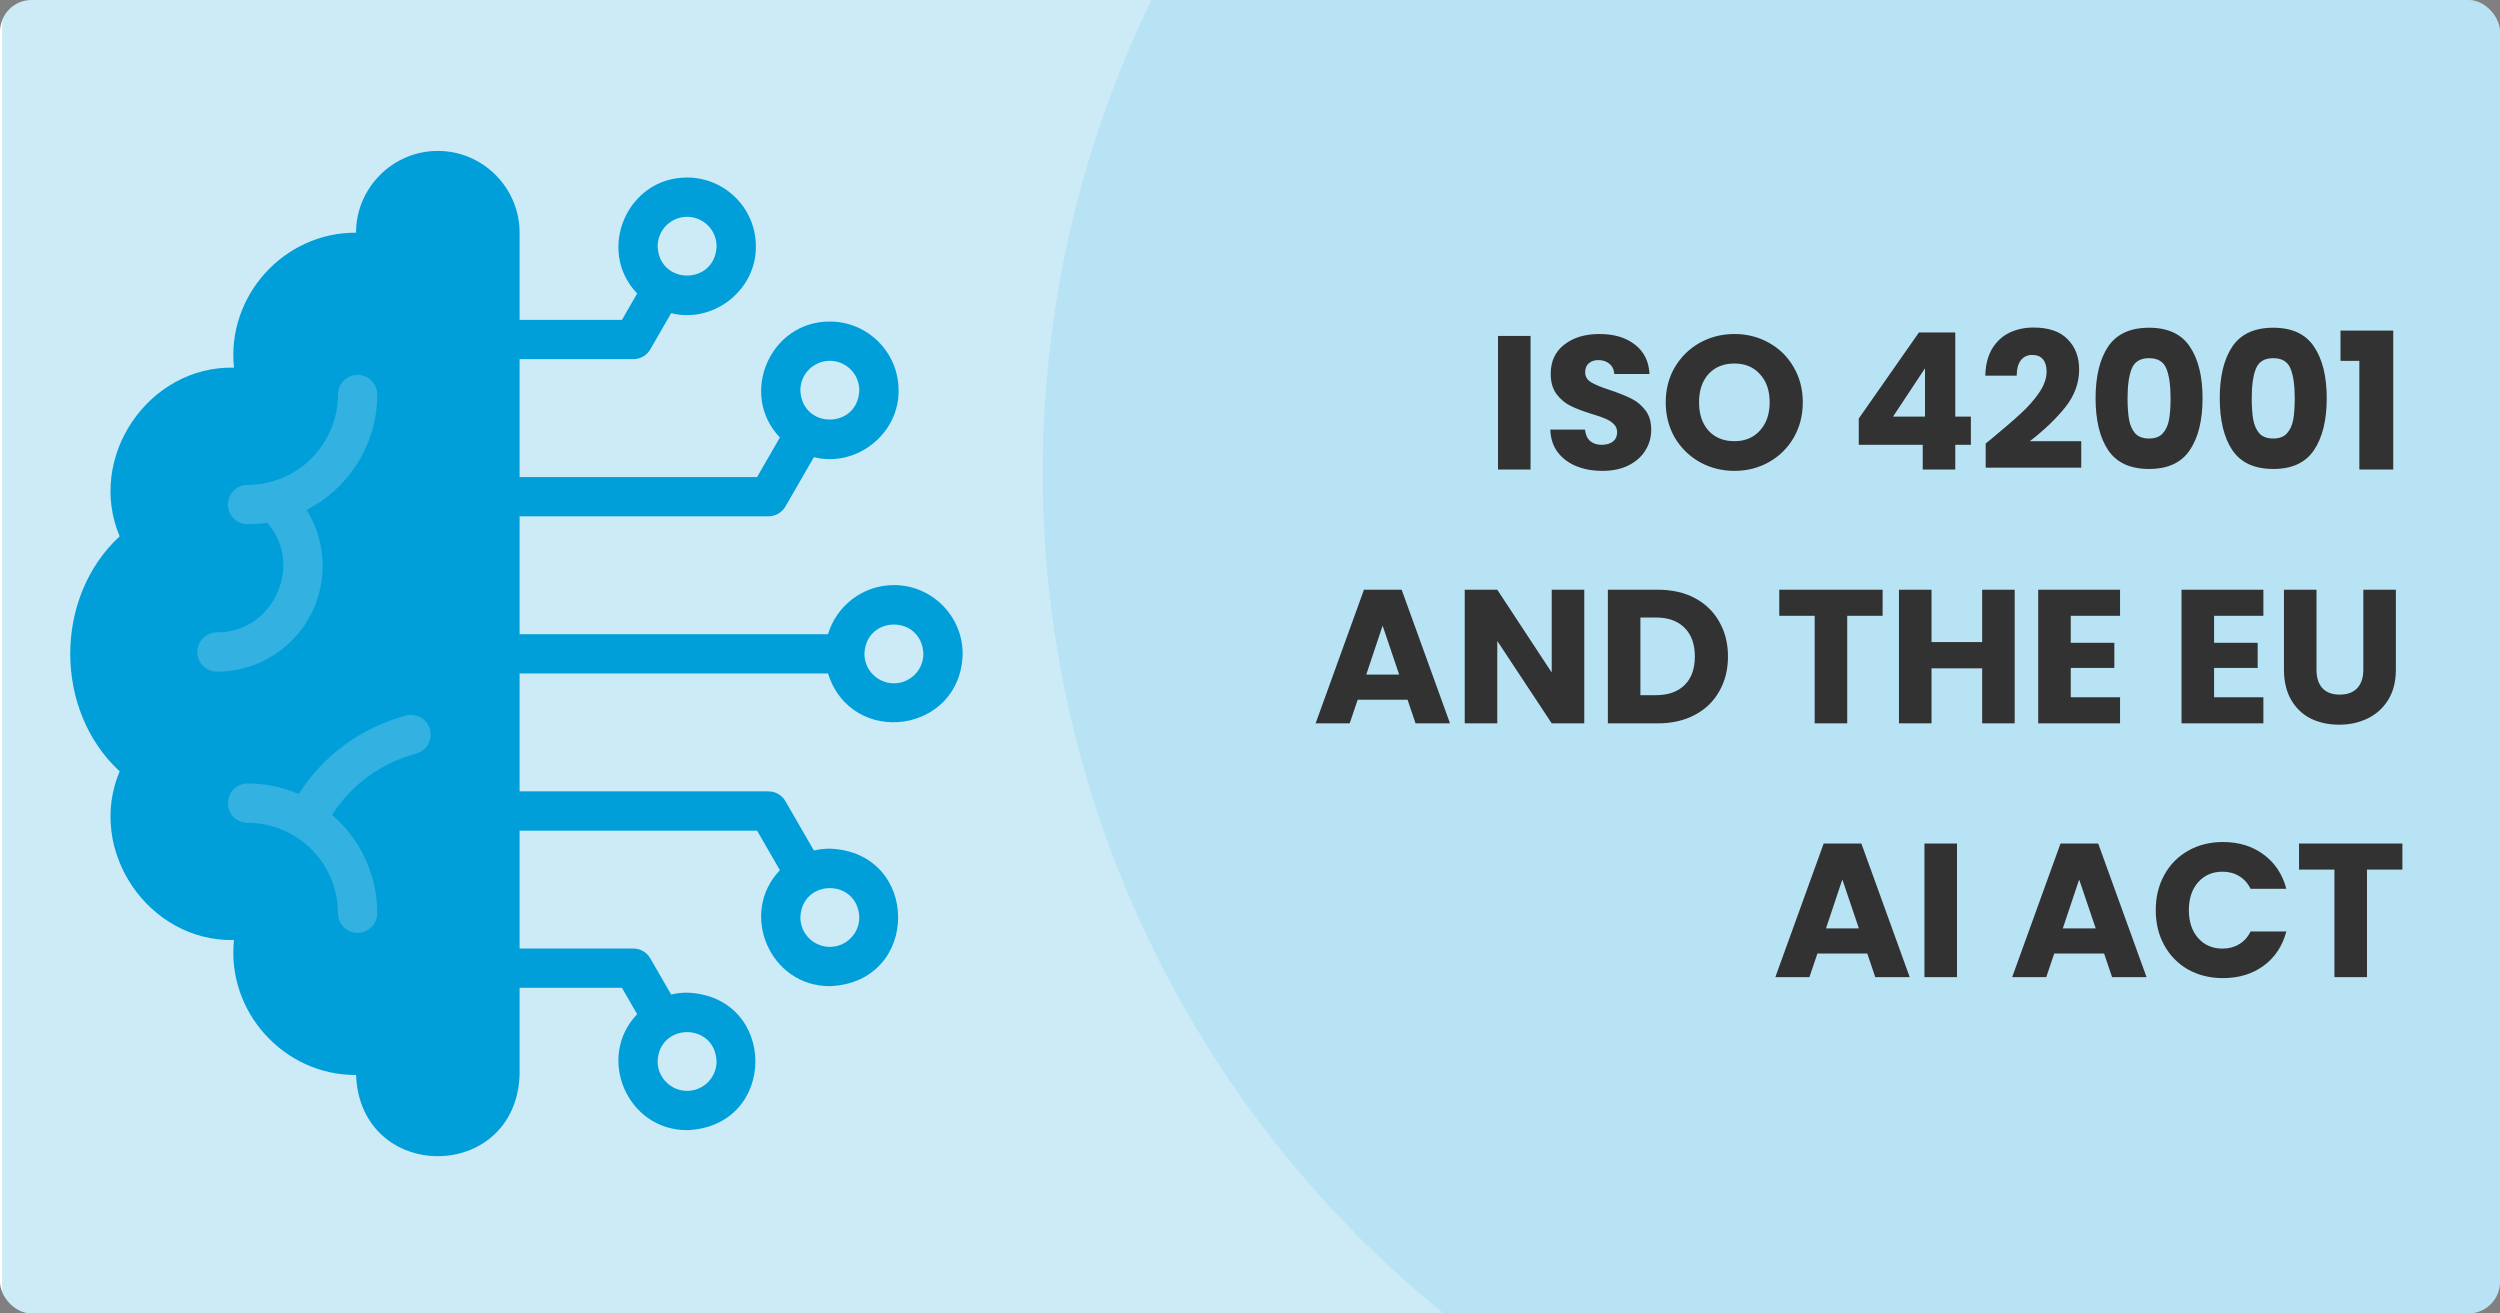 <svg width="394" height="207" viewBox="0 0 394 207" fill="none" xmlns="http://www.w3.org/2000/svg">
<rect x="0" y="0" width="394" height="207" fill="#808080" stroke="none"/>
<g clip-path="url(#clip0_11556_4819)">
<rect width="394" height="207" rx="5" fill="white"/>
<path opacity="0.2" d="M394.332 0H0.332V207H394.332V0Z" fill="#009FDA"/>
<circle opacity="0.1" cx="334.832" cy="74.5" r="170.5" fill="#009FDA"/>
<g clip-path="url(#clip1_11556_4819)">
<path d="M140.879 92.209C135.979 92.209 131.829 95.478 130.493 99.949H75.86C74.15 99.949 72.764 101.335 72.764 103.045C72.764 104.755 74.15 106.141 75.86 106.141H130.492C134.232 117.939 151.449 115.563 151.714 103.045C151.715 97.07 146.854 92.209 140.879 92.209ZM140.879 107.689C138.318 107.689 136.235 105.606 136.235 103.045C136.468 96.892 145.29 96.894 145.523 103.045C145.523 105.606 143.44 107.689 140.879 107.689Z" fill="#009FDA"/>
<path d="M75.86 81.373H121.101C122.207 81.373 123.229 80.783 123.782 79.825L128.27 72.052C134.939 73.725 141.71 68.404 141.618 61.51C141.618 55.535 136.757 50.674 130.782 50.674C121.307 50.647 116.422 62.186 122.911 68.95L119.314 75.181H75.86C71.761 75.33 71.755 81.221 75.86 81.373ZM130.782 56.865C133.343 56.865 135.426 58.948 135.426 61.509C135.193 67.662 126.37 67.66 126.138 61.509C126.138 58.948 128.221 56.865 130.782 56.865Z" fill="#009FDA"/>
<path d="M75.862 56.604H99.805C100.911 56.604 101.933 56.014 102.486 55.056L105.776 49.356C112.445 51.029 119.216 45.708 119.124 38.814C119.124 32.839 114.263 27.978 108.288 27.978C98.813 27.951 93.927 39.49 100.417 46.255L98.017 50.412H75.862C74.152 50.412 72.766 51.798 72.766 53.508C72.766 55.218 74.152 56.604 75.862 56.604ZM108.288 34.17C110.849 34.17 112.932 36.253 112.932 38.814C112.699 44.967 103.877 44.965 103.644 38.814C103.644 36.254 105.727 34.17 108.288 34.17Z" fill="#009FDA"/>
<path d="M108.286 156.439C107.422 156.439 106.581 156.541 105.774 156.733L102.484 151.033C101.931 150.075 100.909 149.485 99.803 149.485H75.86C71.764 149.634 71.752 155.524 75.86 155.677H98.015L100.415 159.834C93.926 166.599 98.812 178.139 108.286 178.11C122.642 177.567 122.639 156.982 108.286 156.439ZM108.286 171.92C105.725 171.92 103.642 169.837 103.642 167.276C103.875 161.124 112.697 161.125 112.93 167.276C112.93 169.836 110.847 171.92 108.286 171.92Z" fill="#009FDA"/>
<path d="M130.783 133.746C129.919 133.746 129.078 133.848 128.271 134.04L123.783 126.267C123.23 125.309 122.208 124.719 121.102 124.719H75.86C74.15 124.719 72.764 126.105 72.764 127.815C72.764 129.525 74.15 130.911 75.86 130.911H119.314L122.911 137.142C116.422 143.908 121.308 155.447 130.782 155.419C145.139 154.874 145.136 134.288 130.783 133.746ZM130.783 149.226C128.222 149.226 126.139 147.143 126.139 144.582C126.372 138.429 135.194 138.431 135.427 144.582C135.427 147.142 133.344 149.226 130.783 149.226Z" fill="#009FDA"/>
<path fill-rule="evenodd" clip-rule="evenodd" d="M69.001 23.784C76.089 23.784 81.889 29.583 81.889 36.672V169.417C81.23 186.458 56.793 186.507 56.113 169.417C44.75 169.485 35.687 159.44 36.877 148.151C23.342 148.444 13.61 133.971 18.858 121.566C8.475 111.968 8.478 94.117 18.858 84.522C13.611 72.116 23.344 57.645 36.877 57.938C35.686 46.648 44.75 36.604 56.113 36.672C56.113 29.583 61.913 23.784 69.001 23.784Z" fill="#009FDA"/>
<path opacity="0.2" d="M50.847 89.202C50.847 86.029 49.965 82.991 48.318 80.368C54.923 76.978 59.452 70.096 59.452 62.176C59.452 60.466 58.066 59.08 56.356 59.08C54.646 59.08 53.26 60.466 53.26 62.176C53.26 70.029 46.871 76.418 39.018 76.418C37.308 76.418 35.922 77.804 35.922 79.514C35.922 81.224 37.308 82.61 39.018 82.61C40.073 82.61 41.109 82.53 42.121 82.375C47.954 89.016 43.047 99.732 34.194 99.663C32.484 99.663 31.098 101.049 31.098 102.759C31.098 104.469 32.484 105.855 34.194 105.855C43.377 105.855 50.847 98.385 50.847 89.202Z" fill="white"/>
<path opacity="0.2" d="M67.766 114.972C67.323 113.321 65.627 112.34 63.974 112.783C56.932 114.67 50.979 119.034 47.077 125.136C44.603 124.07 41.877 123.479 39.017 123.479C34.921 123.621 34.916 129.528 39.017 129.671C46.87 129.671 53.259 136.06 53.259 143.913C53.259 145.623 54.645 147.009 56.355 147.009C58.065 147.009 59.451 145.623 59.451 143.913C59.451 137.725 56.686 132.17 52.327 128.42C55.396 123.652 60.062 120.242 65.577 118.764C67.229 118.321 68.209 116.624 67.766 114.972Z" fill="white"/>
</g>
<path d="M241.215 52.94V74H236.085V52.94H241.215ZM252.552 74.21C251.012 74.21 249.632 73.96 248.412 73.46C247.192 72.96 246.212 72.22 245.472 71.24C244.752 70.26 244.372 69.08 244.332 67.7H249.792C249.872 68.48 250.142 69.08 250.602 69.5C251.062 69.9 251.662 70.1 252.402 70.1C253.162 70.1 253.762 69.93 254.202 69.59C254.642 69.23 254.862 68.74 254.862 68.12C254.862 67.6 254.682 67.17 254.322 66.83C253.982 66.49 253.552 66.21 253.032 65.99C252.532 65.77 251.812 65.52 250.872 65.24C249.512 64.82 248.402 64.4 247.542 63.98C246.682 63.56 245.942 62.94 245.322 62.12C244.702 61.3 244.392 60.23 244.392 58.91C244.392 56.95 245.102 55.42 246.522 54.32C247.942 53.2 249.792 52.64 252.072 52.64C254.392 52.64 256.262 53.2 257.682 54.32C259.102 55.42 259.862 56.96 259.962 58.94H254.412C254.372 58.26 254.122 57.73 253.662 57.35C253.202 56.95 252.612 56.75 251.892 56.75C251.272 56.75 250.772 56.92 250.392 57.26C250.012 57.58 249.822 58.05 249.822 58.67C249.822 59.35 250.142 59.88 250.782 60.26C251.422 60.64 252.422 61.05 253.782 61.49C255.142 61.95 256.242 62.39 257.082 62.81C257.942 63.23 258.682 63.84 259.302 64.64C259.922 65.44 260.232 66.47 260.232 67.73C260.232 68.93 259.922 70.02 259.302 71C258.702 71.98 257.822 72.76 256.662 73.34C255.502 73.92 254.132 74.21 252.552 74.21ZM273.349 74.21C271.369 74.21 269.549 73.75 267.889 72.83C266.249 71.91 264.939 70.63 263.959 68.99C262.999 67.33 262.519 65.47 262.519 63.41C262.519 61.35 262.999 59.5 263.959 57.86C264.939 56.22 266.249 54.94 267.889 54.02C269.549 53.1 271.369 52.64 273.349 52.64C275.329 52.64 277.139 53.1 278.779 54.02C280.439 54.94 281.739 56.22 282.679 57.86C283.639 59.5 284.119 61.35 284.119 63.41C284.119 65.47 283.639 67.33 282.679 68.99C281.719 70.63 280.419 71.91 278.779 72.83C277.139 73.75 275.329 74.21 273.349 74.21ZM273.349 69.53C275.029 69.53 276.369 68.97 277.369 67.85C278.389 66.73 278.899 65.25 278.899 63.41C278.899 61.55 278.389 60.07 277.369 58.97C276.369 57.85 275.029 57.29 273.349 57.29C271.649 57.29 270.289 57.84 269.269 58.94C268.269 60.04 267.769 61.53 267.769 63.41C267.769 65.27 268.269 66.76 269.269 67.88C270.289 68.98 271.649 69.53 273.349 69.53ZM292.941 70.1V65.96L302.421 52.4H308.151V65.66H310.611V70.1H308.151V74H303.021V70.1H292.941ZM303.381 58.04L298.341 65.66H303.381V58.04ZM312.943 69.89C313.623 69.35 313.933 69.1 313.873 69.14C315.833 67.52 317.373 66.19 318.493 65.15C319.633 64.11 320.593 63.02 321.373 61.88C322.153 60.74 322.543 59.63 322.543 58.55C322.543 57.73 322.353 57.09 321.973 56.63C321.593 56.17 321.023 55.94 320.263 55.94C319.503 55.94 318.903 56.23 318.463 56.81C318.043 57.37 317.833 58.17 317.833 59.21H312.883C312.923 57.51 313.283 56.09 313.963 54.95C314.663 53.81 315.573 52.97 316.693 52.43C317.833 51.89 319.093 51.62 320.473 51.62C322.853 51.62 324.643 52.23 325.843 53.45C327.063 54.67 327.673 56.26 327.673 58.22C327.673 60.36 326.943 62.35 325.483 64.19C324.023 66.01 322.163 67.79 319.903 69.53H328.003V73.7H312.943V69.89ZM330.262 62.75C330.262 59.31 330.922 56.6 332.242 54.62C333.582 52.64 335.732 51.65 338.692 51.65C341.652 51.65 343.792 52.64 345.112 54.62C346.452 56.6 347.122 59.31 347.122 62.75C347.122 66.23 346.452 68.96 345.112 70.94C343.792 72.92 341.652 73.91 338.692 73.91C335.732 73.91 333.582 72.92 332.242 70.94C330.922 68.96 330.262 66.23 330.262 62.75ZM342.082 62.75C342.082 60.73 341.862 59.18 341.422 58.1C340.982 57 340.072 56.45 338.692 56.45C337.312 56.45 336.402 57 335.962 58.1C335.522 59.18 335.302 60.73 335.302 62.75C335.302 64.11 335.382 65.24 335.542 66.14C335.702 67.02 336.022 67.74 336.502 68.3C337.002 68.84 337.732 69.11 338.692 69.11C339.652 69.11 340.372 68.84 340.852 68.3C341.352 67.74 341.682 67.02 341.842 66.14C342.002 65.24 342.082 64.11 342.082 62.75ZM349.832 62.75C349.832 59.31 350.492 56.6 351.812 54.62C353.152 52.64 355.302 51.65 358.262 51.65C361.222 51.65 363.362 52.64 364.682 54.62C366.022 56.6 366.692 59.31 366.692 62.75C366.692 66.23 366.022 68.96 364.682 70.94C363.362 72.92 361.222 73.91 358.262 73.91C355.302 73.91 353.152 72.92 351.812 70.94C350.492 68.96 349.832 66.23 349.832 62.75ZM361.652 62.75C361.652 60.73 361.432 59.18 360.992 58.1C360.552 57 359.642 56.45 358.262 56.45C356.882 56.45 355.972 57 355.532 58.1C355.092 59.18 354.872 60.73 354.872 62.75C354.872 64.11 354.952 65.24 355.112 66.14C355.272 67.02 355.592 67.74 356.072 68.3C356.572 68.84 357.302 69.11 358.262 69.11C359.222 69.11 359.942 68.84 360.422 68.3C360.922 67.74 361.252 67.02 361.412 66.14C361.572 65.24 361.652 64.11 361.652 62.75ZM368.863 56.87V52.1H377.173V74H371.833V56.87H368.863ZM221.831 110.28H213.971L212.711 114H207.341L214.961 92.94H220.901L228.521 114H223.091L221.831 110.28ZM220.511 106.32L217.901 98.61L215.321 106.32H220.511ZM249.68 114H244.55L235.97 101.01V114H230.84V92.94H235.97L244.55 105.99V92.94H249.68V114ZM261.289 92.94C263.509 92.94 265.449 93.38 267.109 94.26C268.769 95.14 270.049 96.38 270.949 97.98C271.869 99.56 272.329 101.39 272.329 103.47C272.329 105.53 271.869 107.36 270.949 108.96C270.049 110.56 268.759 111.8 267.079 112.68C265.419 113.56 263.489 114 261.289 114H253.399V92.94H261.289ZM260.959 109.56C262.899 109.56 264.409 109.03 265.489 107.97C266.569 106.91 267.109 105.41 267.109 103.47C267.109 101.53 266.569 100.02 265.489 98.94C264.409 97.86 262.899 97.32 260.959 97.32H258.529V109.56H260.959ZM296.703 92.94V97.05H291.123V114H285.993V97.05H280.413V92.94H296.703ZM317.518 92.94V114H312.388V105.33H304.408V114H299.278V92.94H304.408V101.19H312.388V92.94H317.518ZM326.351 97.05V101.31H333.221V105.27H326.351V109.89H334.121V114H321.221V92.94H334.121V97.05H326.351ZM348.939 97.05V101.31H355.809V105.27H348.939V109.89H356.709V114H343.809V92.94H356.709V97.05H348.939ZM365.08 92.94V105.54C365.08 106.8 365.39 107.77 366.01 108.45C366.63 109.13 367.54 109.47 368.74 109.47C369.94 109.47 370.86 109.13 371.5 108.45C372.14 107.77 372.46 106.8 372.46 105.54V92.94H377.59V105.51C377.59 107.39 377.19 108.98 376.39 110.28C375.59 111.58 374.51 112.56 373.15 113.22C371.81 113.88 370.31 114.21 368.65 114.21C366.99 114.21 365.5 113.89 364.18 113.25C362.88 112.59 361.85 111.61 361.09 110.31C360.33 108.99 359.95 107.39 359.95 105.51V92.94H365.08ZM294.283 150.28H286.423L285.163 154H279.793L287.413 132.94H293.353L300.973 154H295.543L294.283 150.28ZM292.963 146.32L290.353 138.61L287.773 146.32H292.963ZM308.422 132.94V154H303.292V132.94H308.422ZM331.607 150.28H323.747L322.487 154H317.117L324.737 132.94H330.677L338.297 154H332.867L331.607 150.28ZM330.287 146.32L327.677 138.61L325.097 146.32H330.287ZM339.746 143.44C339.746 141.36 340.196 139.51 341.096 137.89C341.996 136.25 343.246 134.98 344.846 134.08C346.466 133.16 348.296 132.7 350.336 132.7C352.836 132.7 354.976 133.36 356.756 134.68C358.536 136 359.726 137.8 360.326 140.08H354.686C354.266 139.2 353.666 138.53 352.886 138.07C352.126 137.61 351.256 137.38 350.276 137.38C348.696 137.38 347.416 137.93 346.436 139.03C345.456 140.13 344.966 141.6 344.966 143.44C344.966 145.28 345.456 146.75 346.436 147.85C347.416 148.95 348.696 149.5 350.276 149.5C351.256 149.5 352.126 149.27 352.886 148.81C353.666 148.35 354.266 147.68 354.686 146.8H360.326C359.726 149.08 358.536 150.88 356.756 152.2C354.976 153.5 352.836 154.15 350.336 154.15C348.296 154.15 346.466 153.7 344.846 152.8C343.246 151.88 341.996 150.61 341.096 148.99C340.196 147.37 339.746 145.52 339.746 143.44ZM378.617 132.94V137.05H373.037V154H367.907V137.05H362.327V132.94H378.617Z" fill="#323232"/>
</g>
<defs>
<clipPath id="clip0_11556_4819">
<rect width="394" height="207" rx="5" fill="white"/>
</clipPath>
<clipPath id="clip1_11556_4819">
<rect width="142" height="160" fill="white" transform="translate(10.332 23)"/>
</clipPath>
</defs>
</svg>
